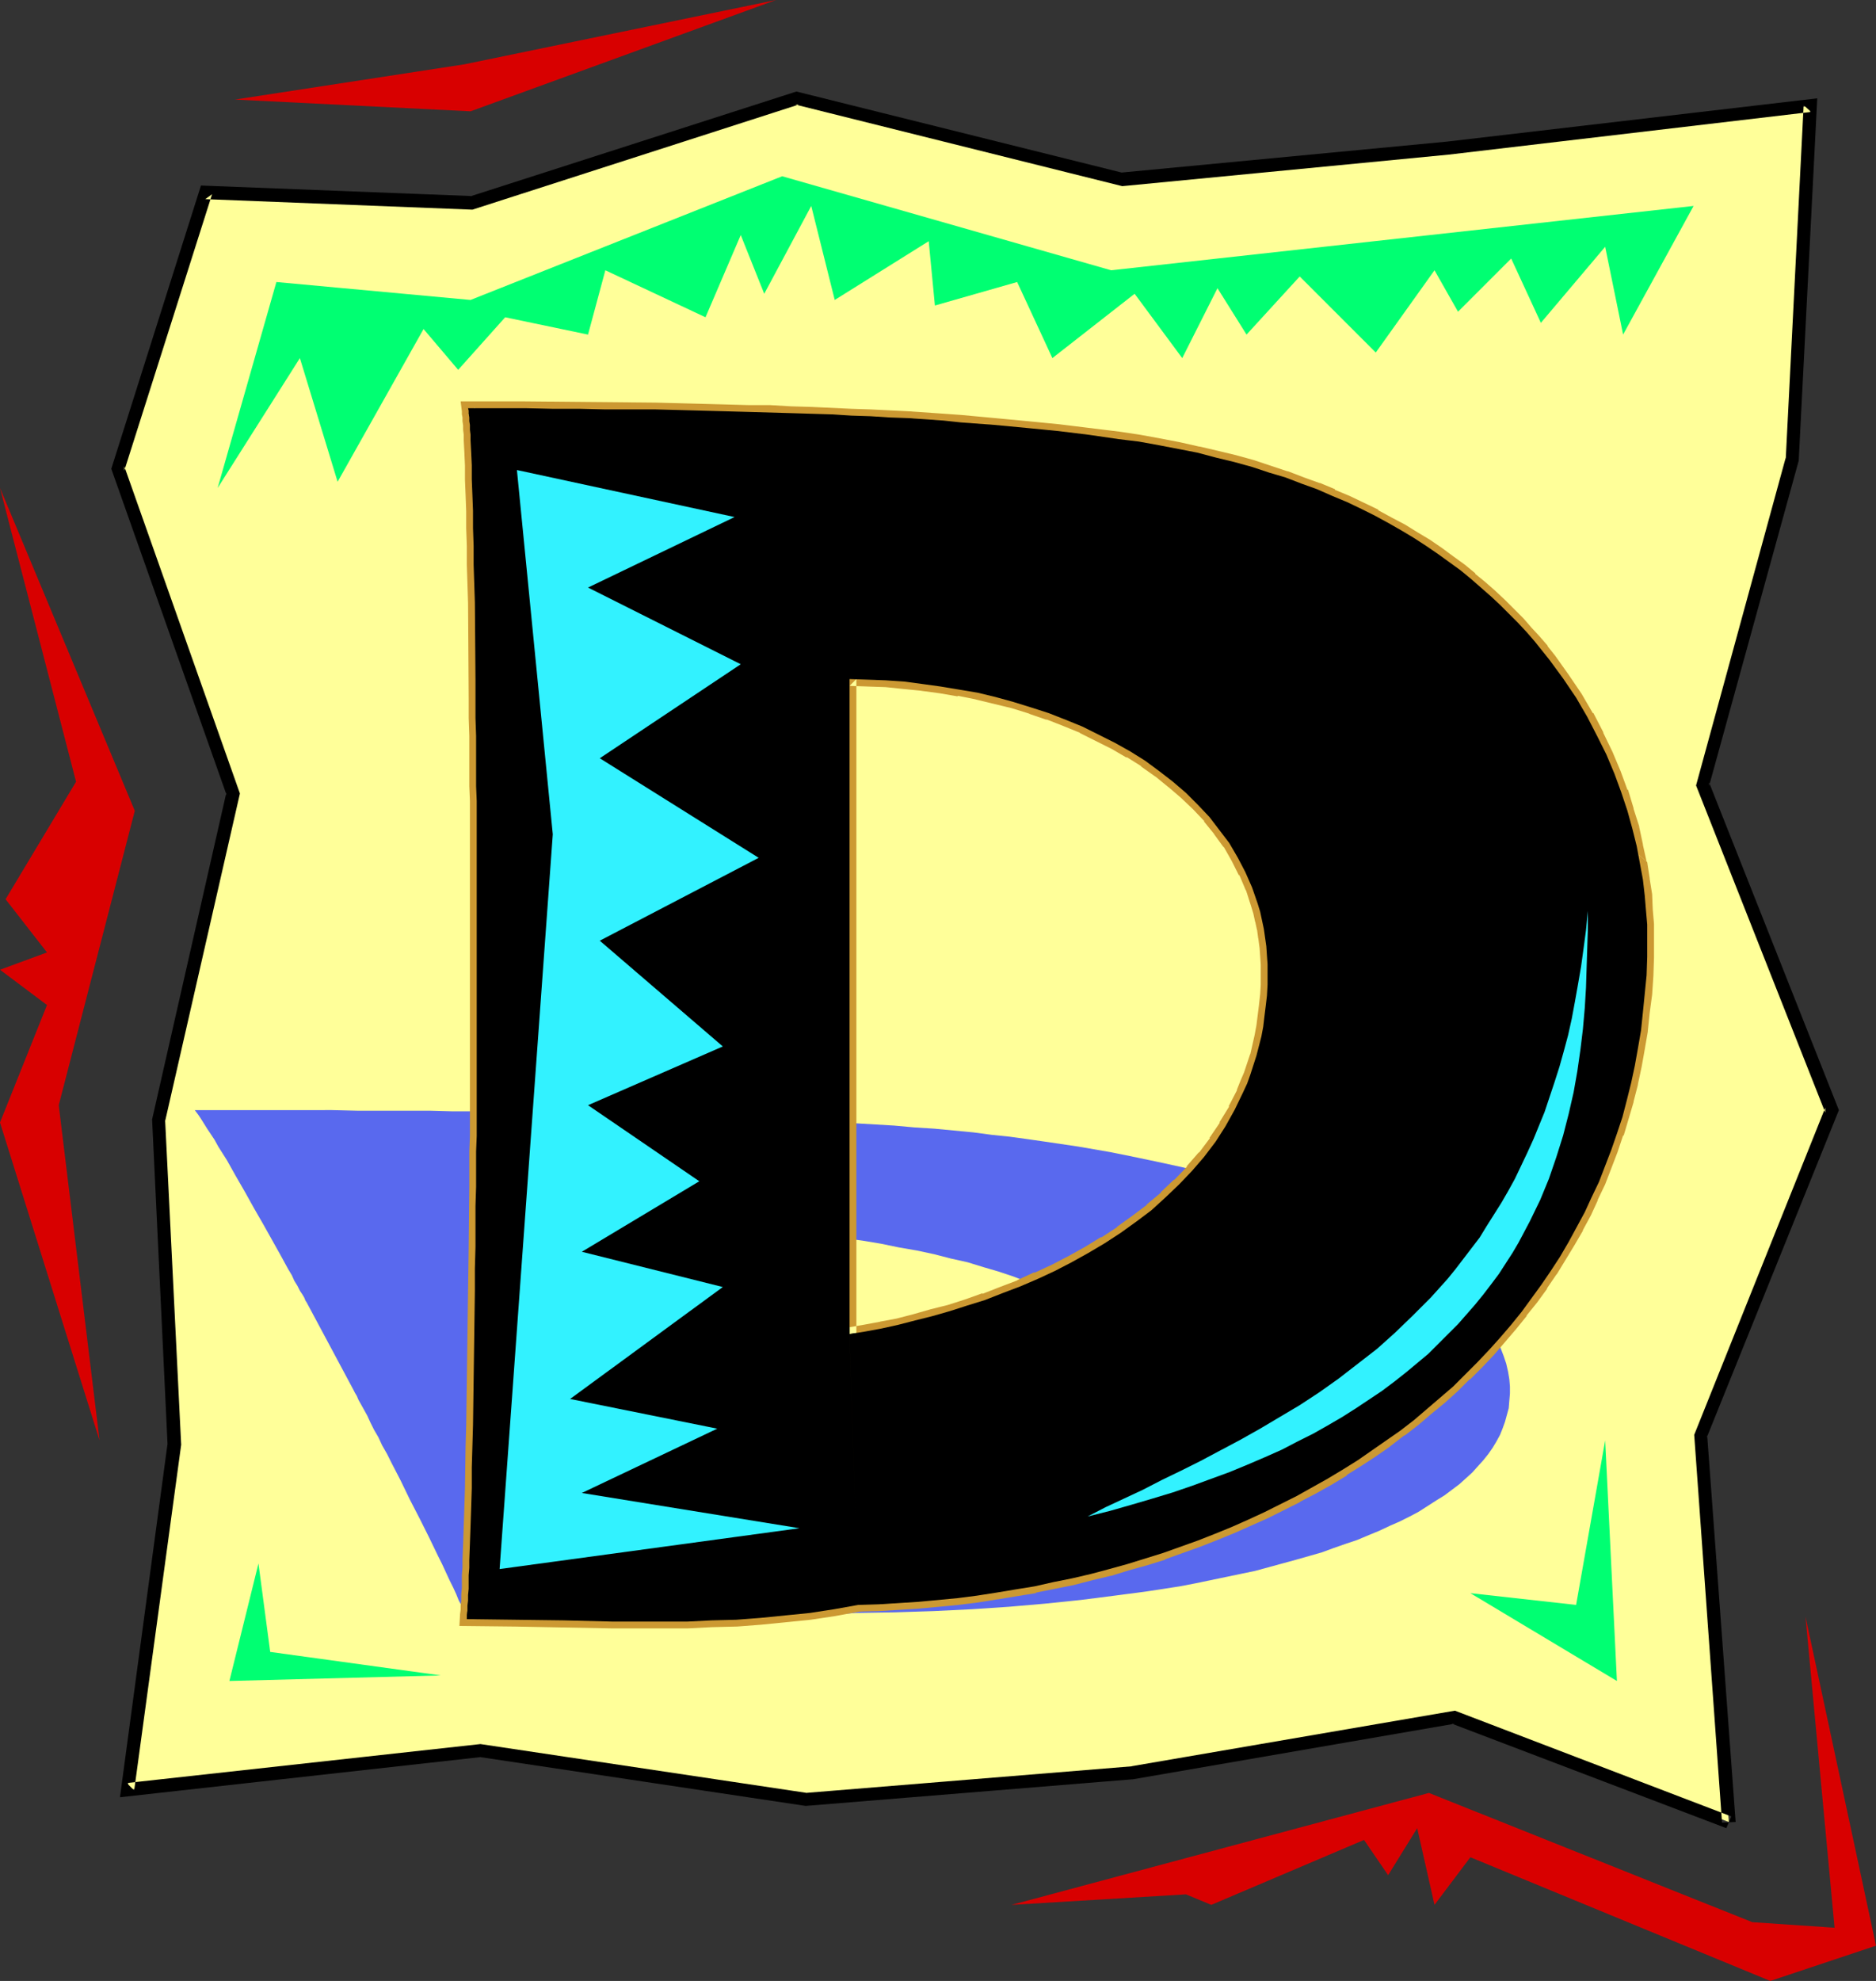 <?xml version="1.0" encoding="UTF-8" standalone="no"?>
<svg
   version="1.0"
   width="129.724mm"
   height="136.933mm"
   id="svg15"
   sodipodi:docname="Safari D.wmf"
   xmlns:inkscape="http://www.inkscape.org/namespaces/inkscape"
   xmlns:sodipodi="http://sodipodi.sourceforge.net/DTD/sodipodi-0.dtd"
   xmlns="http://www.w3.org/2000/svg"
   xmlns:svg="http://www.w3.org/2000/svg">
  <rect width="100%" height="100%" fill="#333333" stroke="none"/>
  <sodipodi:namedview
     id="namedview15"
     pagecolor="#ffffff"
     bordercolor="#000000"
     borderopacity="0.25"
     inkscape:showpageshadow="2"
     inkscape:pageopacity="0.0"
     inkscape:pagecheckerboard="0"
     inkscape:deskcolor="#d1d1d1"
     inkscape:document-units="mm" />
  <defs
     id="defs1">
    <pattern
       id="WMFhbasepattern"
       patternUnits="userSpaceOnUse"
       width="6"
       height="6"
       x="0"
       y="0" />
  </defs>
  <path
     style="fill:#ffff99;fill-opacity:1;fill-rule:evenodd;stroke:none"
     d="m 451.833,476.015 -7.434,-100.988 34.259,-84.991 -33.613,-84.991 23.27,-84.991 4.848,-92.424 -94.698,10.987 -85.163,8.241 -85.002,-21.167 -85.001,27.307 -69.488,-2.747 -22.947,72.226 30.058,84.991 -19.392,84.991 4.04,84.991 -12.282,90.162 92.273,-10.341 85.163,12.765 85.002,-6.948 84.194,-14.381 z"
     id="path1" />
  <path
     style="fill:#5969ee;fill-opacity:1;fill-rule:evenodd;stroke:none"
     d="m 205.232,391.832 -38.784,-72.065 h 4.686 l 4.848,0.162 9.858,0.323 9.858,0.646 10.019,0.808 10.019,1.131 9.696,1.293 4.848,0.808 4.686,0.969 4.686,0.808 4.525,0.969 4.363,1.131 4.363,0.969 4.202,1.293 3.878,1.131 3.878,1.293 3.717,1.454 3.555,1.293 3.394,1.454 3.07,1.616 2.747,1.616 2.586,1.777 2.424,1.777 2.101,1.777 1.939,1.777 1.616,2.101 1.131,1.939 0.646,1.293 0.485,1.131 0.323,1.131 0.323,1.131 0.162,1.131 0.162,1.131 v 1.131 l -0.162,0.969 -0.162,1.131 -0.323,0.969 -0.323,0.969 -0.485,0.969 -1.131,1.939 -1.454,1.777 -1.778,1.616 -2.101,1.777 -2.262,1.454 -2.586,1.616 -2.747,1.293 -3.07,1.454 -3.232,1.293 -3.394,1.131 -3.555,1.131 -3.555,1.131 -3.878,0.969 -3.878,0.969 -4.202,0.808 -4.04,0.969 -8.403,1.454 -8.403,1.293 -8.565,0.969 -8.403,0.808 -4.04,0.485 -3.878,0.323 18.261,29.569 10.342,-0.162 10.181,-0.323 10.019,-0.485 9.696,-0.646 9.373,-0.808 9.373,-0.969 8.888,-1.131 8.565,-1.131 8.403,-1.293 4.202,-0.808 3.878,-0.808 7.757,-1.616 3.878,-0.808 7.11,-1.939 3.555,-0.969 3.394,-0.969 3.394,-0.969 3.07,-1.131 3.232,-1.131 2.909,-0.969 3.07,-1.293 2.747,-1.131 2.747,-1.293 2.586,-1.131 2.586,-1.293 2.424,-1.293 2.262,-1.454 2.262,-1.454 2.101,-1.293 1.939,-1.454 1.939,-1.454 1.616,-1.454 1.778,-1.616 1.454,-1.616 1.454,-1.616 1.293,-1.616 1.131,-1.616 0.97,-1.616 0.97,-1.777 0.646,-1.616 0.646,-1.777 0.485,-1.777 0.485,-1.777 0.162,-1.939 0.162,-1.939 v -1.777 l -0.162,-1.939 -0.323,-1.939 -0.485,-2.101 -0.646,-1.939 -0.808,-2.101 -0.97,-1.939 -0.97,-2.101 -0.808,-1.454 -1.131,-1.616 -1.131,-1.616 -1.616,-1.777 -1.616,-1.777 -1.939,-1.939 -2.101,-1.777 -2.424,-2.101 -2.747,-1.939 -2.747,-2.101 -3.232,-2.101 -3.555,-2.101 -3.717,-1.939 -4.202,-2.101 -4.363,-2.101 -4.686,-2.101 -5.01,-2.101 -5.333,-1.939 -5.656,-2.101 -3.07,-0.969 -3.07,-0.808 -3.07,-0.969 -3.232,-0.969 -3.394,-0.808 -3.555,-0.969 -3.394,-0.969 -3.717,-0.808 -3.717,-0.808 -3.878,-0.808 -3.878,-0.808 -4.04,-0.808 -8.403,-1.454 -4.363,-0.646 -4.363,-0.646 -4.525,-0.646 -4.686,-0.646 -4.686,-0.485 -4.848,-0.646 -10.181,-0.969 -5.171,-0.323 -5.333,-0.485 -5.494,-0.323 -5.494,-0.323 -8.08,-0.485 -8.08,-0.485 -8.565,-0.323 -8.565,-0.323 -8.888,-0.323 -9.373,-0.323 h -4.848 l -4.848,-0.162 -4.848,-0.162 h -5.171 l -5.171,-0.162 -5.333,-0.162 h -5.494 -5.656 l -5.656,-0.162 h -5.818 l -5.979,-0.162 h -6.141 -6.302 -6.464 l -6.626,-0.162 H 79.83 72.882 50.904 l 0.485,0.646 0.485,0.646 0.646,0.969 0.808,1.293 0.808,1.293 0.97,1.454 0.97,1.454 0.97,1.777 1.131,1.777 1.131,1.777 2.262,4.04 2.424,4.201 2.424,4.363 2.424,4.201 2.262,4.04 2.262,4.04 0.97,1.777 0.97,1.777 0.97,1.616 0.646,1.454 0.808,1.293 0.646,1.293 0.646,0.969 0.485,0.808 0.323,0.808 0.323,0.485 12.282,22.944 0.323,0.646 0.485,0.808 0.485,1.131 0.646,1.131 0.808,1.454 0.808,1.454 0.808,1.777 0.97,1.939 1.131,1.939 0.97,2.101 1.293,2.262 1.131,2.262 2.424,4.686 2.424,5.009 2.586,5.009 2.424,4.847 2.262,4.686 1.131,2.262 0.97,2.101 0.97,2.101 0.97,1.939 0.808,1.777 0.646,1.616 0.808,1.454 0.485,1.293 0.485,1.131 0.323,0.969 h 12.605 l 12.928,0.162 25.694,0.162 12.928,-0.162 12.605,-0.323 6.302,-0.323 6.302,-0.162 6.141,-0.485 5.979,-0.485 z"
     id="path2" />
  <path
     style="fill:#000000;fill-opacity:1;fill-rule:evenodd;stroke:none"
     d="m 453.611,476.015 -7.434,-100.988 -0.162,0.646 34.582,-85.638 -33.936,-85.638 v 0.969 l 23.432,-84.991 4.848,-94.686 -96.798,11.311 -85.001,8.079 0.646,0.162 -85.648,-21.329 -85.486,27.469 0.646,-0.162 -70.781,-2.747 -23.432,74.004 30.219,85.476 -0.162,-0.808 -19.392,85.314 4.04,84.991 v -0.323 l -12.443,92.424 94.374,-10.503 h -0.323 l 85.163,12.765 85.325,-6.948 h 0.162 l 84.194,-14.542 h -0.808 l 71.75,27.307 1.293,-3.07 -72.235,-27.63 -84.678,14.542 h 0.162 l -85.163,6.948 h 0.323 l -85.325,-12.765 -92.435,10.18 1.939,1.939 12.282,-90.323 -4.202,-84.991 v 0.485 L 62.701,207.307 32.482,121.831 v 1.131 l 22.947,-72.226 -1.778,1.293 69.811,2.747 85.325,-27.469 h -0.97 l 85.486,21.329 85.325,-8.241 94.697,-11.149 -1.939,-1.777 -4.686,92.585 v -0.485 l -23.432,85.638 33.774,85.476 v -1.293 l -34.259,85.476 7.272,101.311 z"
     id="path3" />
  <path
     style="fill:#000000;fill-opacity:1;fill-rule:evenodd;stroke:none"
     d="M 222.038,348.529 V 177.415 l 4.686,0.162 4.686,0.162 4.848,0.323 4.848,0.646 4.686,0.646 4.848,0.808 4.848,0.808 4.686,1.131 4.686,1.293 4.686,1.454 4.525,1.454 4.525,1.777 4.363,1.777 4.202,2.101 4.202,2.101 4.04,2.262 3.878,2.424 3.717,2.747 3.555,2.747 3.394,2.908 3.07,3.07 3.07,3.232 2.586,3.393 2.586,3.393 2.262,3.878 1.939,3.716 1.778,4.04 1.454,4.201 0.646,2.101 0.485,2.262 0.485,2.262 0.323,2.262 0.323,2.262 0.162,2.424 0.162,2.262 v 2.424 2.908 l -0.162,2.908 -0.323,2.747 -0.323,2.585 -0.323,2.747 -0.485,2.585 -1.293,5.009 -1.616,5.009 -0.808,2.262 -1.131,2.424 -2.101,4.363 -2.424,4.363 -2.586,4.04 -3.07,4.04 -3.07,3.555 -3.394,3.555 -3.555,3.393 -3.717,3.393 -3.878,2.908 -4.04,2.908 -4.202,2.747 -4.363,2.585 -4.363,2.424 -4.363,2.262 -4.525,2.101 -4.525,1.939 -4.686,1.777 -4.525,1.777 -4.686,1.454 -4.525,1.454 -4.525,1.293 -4.525,1.131 -4.363,1.131 -4.363,0.969 -4.363,0.808 -4.04,0.646 2.262,70.772 5.333,-0.162 5.171,-0.323 5.171,-0.323 5.171,-0.485 5.171,-0.485 5.01,-0.646 5.171,-0.808 4.848,-0.808 5.01,-0.808 5.01,-1.131 4.848,-0.969 4.848,-1.131 4.848,-1.293 4.686,-1.293 4.686,-1.454 4.686,-1.454 9.05,-3.232 4.525,-1.777 4.363,-1.777 4.363,-1.939 4.202,-1.939 4.202,-2.101 4.202,-2.101 4.04,-2.262 4.04,-2.262 4.04,-2.424 3.878,-2.424 3.717,-2.585 3.717,-2.585 3.717,-2.585 3.555,-2.747 3.394,-2.908 3.394,-2.908 3.394,-2.908 3.232,-3.232 3.07,-3.07 3.07,-3.232 2.909,-3.232 2.909,-3.393 2.747,-3.393 2.586,-3.555 2.586,-3.555 2.424,-3.555 2.424,-3.716 2.262,-3.878 2.101,-3.878 2.101,-3.878 1.778,-3.878 1.939,-4.04 1.616,-4.201 1.616,-4.201 1.454,-4.201 1.454,-4.363 1.131,-4.363 1.131,-4.524 0.97,-4.524 0.808,-4.524 0.808,-4.686 0.485,-4.686 0.485,-4.847 0.485,-4.847 0.162,-4.847 v -5.009 -3.393 l -0.323,-3.716 -0.323,-3.878 -0.485,-4.201 -0.808,-4.363 -0.808,-4.363 -1.131,-4.524 -1.293,-4.686 -1.616,-4.847 -1.778,-4.847 -2.101,-5.009 -2.424,-4.847 -2.586,-5.009 -2.909,-5.009 -3.394,-5.009 -3.555,-4.847 -1.939,-2.424 -1.939,-2.424 -2.101,-2.424 -2.262,-2.424 -2.262,-2.262 -2.424,-2.424 -2.424,-2.262 -2.586,-2.262 -2.586,-2.262 -2.747,-2.262 -2.909,-2.101 -2.909,-2.101 -3.07,-2.101 -3.232,-2.101 -3.232,-1.939 -3.394,-1.939 -3.555,-1.939 -3.555,-1.777 -3.717,-1.777 -3.878,-1.616 -4.04,-1.777 -4.04,-1.454 -4.202,-1.616 -4.363,-1.293 -4.363,-1.454 -4.686,-1.293 -4.686,-1.131 -4.848,-1.293 -5.01,-0.969 -5.01,-0.969 -5.333,-0.969 -5.333,-0.646 -7.757,-1.131 -7.918,-0.969 -8.242,-0.808 -8.565,-0.808 -8.726,-0.646 -4.525,-0.485 -4.686,-0.323 -4.686,-0.323 -4.686,-0.162 -5.01,-0.323 -5.01,-0.162 -5.171,-0.323 -5.333,-0.162 -5.333,-0.162 -5.656,-0.162 -5.656,-0.162 -5.818,-0.162 -5.979,-0.162 -5.979,-0.162 -6.302,-0.162 h -6.464 -6.626 l -6.787,-0.162 h -6.949 l -7.272,-0.162 h -14.867 l 0.162,0.646 v 0.808 l 0.162,0.969 v 0.969 l 0.162,0.969 v 1.293 l 0.162,1.293 v 1.454 l 0.162,3.07 0.162,3.393 v 3.716 l 0.162,4.04 0.162,4.201 v 4.524 l 0.162,4.686 v 4.847 l 0.323,9.856 0.162,20.359 v 5.009 4.847 l 0.162,4.686 v 4.524 4.363 4.201 l 0.162,3.878 v 6.786 1.454 8.725 54.776 5.817 1.293 8.725 l -0.162,4.04 v 4.524 4.686 l -0.162,5.009 v 5.332 5.332 l -0.162,5.655 v 5.817 l -0.162,11.634 -0.162,11.795 -0.162,11.634 -0.162,5.655 -0.162,5.494 v 5.332 l -0.162,5.171 -0.162,4.847 -0.162,4.524 -0.162,4.363 v 1.939 l -0.162,1.939 v 1.777 1.777 l -0.162,1.616 v 1.454 l -0.162,1.293 v 1.293 l -0.162,1.131 v 1.131 l 12.605,0.162 12.766,0.162 12.928,0.323 h 12.766 6.464 l 6.464,-0.323 6.464,-0.162 6.302,-0.485 6.464,-0.646 6.464,-0.646 6.302,-0.969 6.302,-1.131 z"
     id="path4" />
  <path
     style="fill:#cc9932;fill-opacity:1;fill-rule:evenodd;stroke:none"
     d="m 223.816,348.529 v 0 -171.113 l -1.778,1.777 4.686,0.162 h -0.162 l 4.848,0.162 4.686,0.485 v 0 l 4.848,0.485 h -0.162 l 4.848,0.646 v 0 l 4.686,0.808 v -0.162 l 4.848,0.969 h -0.162 l 4.686,1.131 4.686,1.131 v 0 l 4.686,1.454 h -0.162 l 4.686,1.616 -0.162,-0.162 4.525,1.777 v 0 l 4.363,1.777 h -0.162 l 4.202,2.101 4.202,2.101 v 0 l 3.878,2.262 v -0.162 l 3.878,2.424 h -0.162 l 3.878,2.747 -0.162,-0.162 3.555,2.908 -0.162,-0.162 3.394,2.908 v 0 l 3.232,3.07 -0.162,-0.162 3.07,3.232 h -0.162 l 2.747,3.393 -0.162,-0.162 2.586,3.555 v -0.162 l 2.101,3.716 v 0 l 1.939,3.878 v -0.323 l 1.778,4.201 v -0.162 l 1.293,4.04 v 0 l 0.646,2.101 v 0 l 0.485,2.262 v -0.162 l 0.485,2.262 v -0.162 l 0.323,2.424 v -0.162 l 0.323,2.424 v -0.162 l 0.162,2.262 v 0 l 0.162,2.424 v 2.424 -0.162 2.908 l -0.162,2.747 v -0.162 l -0.323,2.908 -0.323,2.585 v 0 l -0.323,2.585 -0.485,2.585 v 0 l -1.131,5.009 v -0.162 l -1.616,4.847 v 0 l -0.97,2.262 -0.97,2.424 0.162,-0.162 -2.262,4.363 h 0.162 l -2.586,4.201 h 0.162 l -2.747,4.04 h 0.162 l -2.909,3.878 v -0.162 l -3.232,3.716 h 0.162 l -3.394,3.555 v -0.162 l -3.555,3.393 h 0.162 l -3.878,3.232 h 0.162 l -3.878,2.908 v 0 l -4.04,2.908 h 0.162 l -4.202,2.747 v -0.162 l -4.202,2.585 v 0 l -4.363,2.424 v 0 l -4.363,2.262 v 0 l -4.525,2.101 v -0.162 l -4.525,2.101 h 0.162 l -4.686,1.777 v 0 l -4.525,1.777 v -0.162 l -4.525,1.616 -4.525,1.454 v 0 l -4.525,1.131 v 0 l -4.525,1.293 -4.363,1.131 v 0 l -4.363,0.808 h 0.162 l -4.363,0.808 v 0 l -5.656,0.969 2.586,74.004 6.949,-0.162 v 0 l 5.333,-0.323 5.171,-0.323 5.171,-0.485 v 0 l 5.171,-0.485 v 0 l 5.171,-0.646 5.01,-0.808 h 0.162 l 4.848,-0.808 5.01,-0.808 0.162,-0.162 4.848,-0.969 4.848,-0.969 v 0 l 5.01,-1.293 4.686,-1.131 h 0.162 l 4.686,-1.454 4.686,-1.293 v 0 l 4.686,-1.454 0.162,-0.162 9.05,-3.232 v 0 l 4.525,-1.777 4.363,-1.777 v 0 l 4.363,-1.939 v 0 l 4.363,-1.939 v 0 l 4.202,-2.101 4.202,-2.101 0.162,-0.162 4.04,-2.101 4.04,-2.262 v 0 l 4.04,-2.424 v -0.162 l 3.878,-2.424 3.717,-2.424 3.717,-2.585 0.162,-0.162 3.555,-2.747 h 0.162 l 3.555,-2.747 v 0 l 3.394,-2.908 v 0 l 3.555,-2.908 v 0 l 3.232,-2.908 v 0 l 3.232,-3.232 h 0.162 l 3.07,-3.07 v 0 l 3.07,-3.232 v 0 l 2.909,-3.393 2.909,-3.393 v 0 l 2.747,-3.393 v -0.162 l 2.747,-3.393 2.586,-3.555 v -0.162 l 2.424,-3.555 0.162,-0.162 2.262,-3.716 2.262,-3.716 v 0 l 2.262,-3.878 v -0.162 l 2.101,-3.878 1.778,-3.878 v -0.162 l 1.939,-4.04 v 0 l 1.616,-4.201 v 0 l 1.616,-4.201 1.454,-4.363 h 0.162 l 1.293,-4.363 v 0 l 1.293,-4.363 v -0.162 l 1.131,-4.363 v -0.162 l 0.97,-4.524 v 0 l 0.808,-4.524 v 0 l 0.808,-4.686 v -0.162 l 0.485,-4.686 0.646,-4.847 v 0 l 0.323,-4.847 v 0 l 0.162,-4.847 v -0.162 -5.009 0 -3.555 0 l -0.323,-3.716 -0.162,-3.878 v -0.162 l -0.646,-4.04 v -0.162 l -0.646,-4.201 -0.162,-0.162 -4.363,-3.716 0.97,4.524 -0.162,-0.162 0.808,4.363 v 0 l 0.485,4.04 v -0.162 l 0.323,4.04 0.323,3.555 v 0 3.555 -0.162 5.009 0 l -0.162,4.847 v 0 l -0.485,4.847 v -0.162 l -0.485,4.847 -0.485,4.686 v -0.162 l -0.808,4.686 h 0.162 l -0.97,4.524 v 0 l -0.97,4.524 v -0.162 l -0.97,4.524 v -0.162 l -1.293,4.524 v -0.162 l -1.293,4.363 v 0 l -1.454,4.201 -1.616,4.201 v 0 l -1.616,4.04 v 0 l -1.778,4.04 v 0 l -1.939,3.878 -2.101,3.878 h 0.162 l -2.262,3.878 v 0 l -2.262,3.716 -2.262,3.716 v 0 l -2.424,3.555 v 0 l -2.586,3.555 -2.586,3.393 v 0 l -2.747,3.393 v 0 l -2.747,3.393 -3.07,3.232 h 0.162 l -3.07,3.07 v 0 l -3.07,3.232 v 0 l -3.232,3.07 v 0 l -3.232,2.908 v -0.162 l -3.394,3.07 v 0 l -3.394,2.747 v 0 l -3.555,2.747 v 0 l -3.555,2.747 v -0.162 l -3.717,2.585 -3.717,2.585 -3.878,2.424 v 0 l -3.878,2.424 v 0 l -4.04,2.262 -4.04,2.101 v 0 l -4.202,2.101 -4.04,2.101 v 0 l -4.363,1.939 v 0 l -4.363,1.939 h 0.162 l -4.363,1.777 -4.525,1.777 v 0 l -9.05,3.232 v -0.162 l -4.686,1.454 h 0.162 l -4.686,1.454 -4.686,1.293 v 0 l -4.848,1.293 -4.848,1.131 h 0.162 l -5.01,1.131 -4.848,0.969 v -0.162 l -4.848,0.969 -5.01,0.808 v 0 l -5.01,0.808 -5.171,0.485 h 0.162 l -5.171,0.646 v 0 l -5.01,0.485 -5.333,0.323 -5.171,0.323 v 0 l -5.171,0.162 1.778,1.777 -2.262,-70.772 -1.454,1.777 4.04,-0.646 v 0 l 4.202,-0.808 h 0.162 l 4.363,-0.969 v 0 l 4.525,-1.131 4.363,-1.131 h 0.162 l 4.525,-1.293 v 0 l 4.686,-1.454 4.525,-1.454 v -0.162 l 4.686,-1.616 v 0 l 4.686,-1.939 v 0 l 4.525,-1.939 v 0 l 4.525,-2.101 h 0.162 l 4.363,-2.262 v 0 l 4.525,-2.424 v -0.162 l 4.202,-2.585 h 0.162 l 4.202,-2.747 v 0 l 4.04,-2.908 h 0.162 l 3.878,-3.07 v 0 l 3.717,-3.232 0.162,-0.162 3.555,-3.393 v 0 l 3.394,-3.555 v 0 l 3.232,-3.716 v -0.162 l 2.909,-3.878 0.162,-0.162 2.586,-4.04 v -0.162 l 2.586,-4.363 v 0 l 2.101,-4.363 0.162,-0.162 0.97,-2.424 0.97,-2.262 v -0.162 l 1.616,-4.847 v -0.162 l 1.131,-5.009 0.162,-0.162 0.485,-2.585 0.485,-2.747 v 0 l 0.162,-2.747 0.323,-2.747 v -0.162 l 0.162,-2.908 v -2.747 -0.162 -2.424 l -0.162,-2.424 v 0 l -0.162,-2.424 v 0 l -0.323,-2.424 v 0 l -0.323,-2.262 -0.162,-0.162 -0.323,-2.101 v -0.162 l -0.646,-2.101 v -0.162 l -0.646,-2.101 v -0.162 l -1.454,-4.04 v -0.162 l -1.616,-4.04 -0.162,-0.162 -1.939,-3.878 h -0.162 l -2.101,-3.716 -0.162,-0.162 -2.424,-3.555 h -0.162 l -2.747,-3.393 v 0 l -3.07,-3.393 v 0 l -3.232,-3.07 v -0.162 l -3.394,-2.908 v 0 l -3.555,-2.747 h -0.162 l -3.717,-2.747 v 0 l -3.878,-2.424 h -0.162 l -4.04,-2.262 v -0.162 l -4.202,-2.101 -4.202,-2.101 h -0.162 l -4.363,-1.939 v 0 l -4.525,-1.616 v -0.162 l -4.686,-1.454 v 0 l -4.686,-1.454 v 0 l -4.686,-1.131 -4.686,-1.131 h -0.162 l -4.848,-0.969 v 0 l -4.848,-0.808 v 0 l -4.848,-0.646 v 0 l -4.848,-0.646 v 0 l -4.848,-0.323 -4.686,-0.162 h -0.162 l -6.464,-0.162 v 172.891 0.162 z"
     id="path5" />
  <path
     style="fill:#cc9932;fill-opacity:1;fill-rule:evenodd;stroke:none"
     d="m 430.34,225.081 -0.97,-4.363 v -0.162 l -0.97,-4.524 v -0.162 l -1.454,-4.524 v -0.162 l -1.454,-4.847 h -0.162 l -1.778,-4.847 v 0 l -2.101,-5.009 v 0 l -2.424,-5.009 v -0.162 l -2.586,-5.009 h -0.162 l -2.909,-5.009 v 0 l -3.394,-5.009 v 0 l -3.555,-5.009 v 0 l -1.939,-2.424 v -0.162 l -2.101,-2.424 -2.101,-2.262 -2.101,-2.424 -0.162,-0.162 -2.262,-2.262 v 0 l -2.424,-2.424 -2.424,-2.262 -0.162,-0.162 -2.586,-2.262 -2.586,-2.101 v -0.162 l -2.747,-2.262 -2.909,-2.101 v 0 l -3.07,-2.262 v 0 l -3.07,-2.101 -3.232,-1.939 v 0 l -3.394,-2.101 v 0 l -3.394,-1.777 -3.555,-1.939 v -0.162 l -3.717,-1.777 v 0 l -3.717,-1.777 -3.878,-1.616 v -0.162 l -3.878,-1.616 h -0.162 l -4.04,-1.454 -4.202,-1.616 h -0.162 l -4.363,-1.454 -4.363,-1.454 v 0 l -4.686,-1.293 v 0 l -4.686,-1.131 -4.848,-1.131 h -0.162 l -5.01,-1.131 v 0 l -5.01,-0.969 v 0 l -5.333,-0.969 v 0 l -5.333,-0.808 -7.918,-0.969 v 0 l -7.918,-0.969 -8.242,-0.808 -8.565,-0.808 v 0 l -8.726,-0.808 -4.525,-0.323 -4.686,-0.323 -4.686,-0.323 v 0 l -9.858,-0.485 -5.01,-0.162 -10.342,-0.485 -5.494,-0.162 -5.494,-0.323 h -5.656 l -5.818,-0.162 -12.12,-0.323 -6.302,-0.162 v 0 l -34.098,-0.323 h -16.806 l 0.323,2.585 v 0.162 0.808 -0.162 l 0.162,0.808 v 0.969 l 0.162,1.131 v 0.162 1.131 -0.162 l 0.162,1.293 v 1.454 l 0.162,3.07 0.162,3.555 v 3.716 l 0.162,3.878 0.162,4.363 v -0.162 4.524 0 l 0.162,4.686 v 0 4.847 0 l 0.323,10.018 v -0.162 l 0.162,25.368 v 4.847 l 0.162,4.686 v 4.524 4.363 4.201 l 0.162,3.878 v 6.786 1.454 0 69.318 -0.162 1.454 8.725 l -0.162,4.04 v 4.524 4.686 l -0.162,15.673 -0.162,11.472 -0.162,11.634 -0.162,11.795 v 0 l -0.162,11.634 v 0 l -0.162,5.655 v 0 l -0.162,10.826 -0.162,5.009 -0.323,9.533 -0.162,4.201 v 2.101 l -0.162,1.939 v 3.393 l -0.162,1.616 v 0 1.454 0.162 l -0.162,1.293 v 1.293 -0.162 l -0.162,1.131 v 0.162 l -0.162,2.908 14.544,0.162 v 0 l 25.533,0.485 h 0.162 12.766 6.464 0.162 l 6.302,-0.323 6.464,-0.162 h 0.162 l 6.302,-0.485 6.464,-0.646 v 0 l 6.464,-0.646 v 0 l 6.464,-0.969 v 0 l 7.918,-1.454 -2.424,-72.226 -3.555,0.162 2.262,70.611 1.454,-1.777 -6.302,1.131 h 0.162 l -6.464,0.969 v 0 l -6.302,0.646 v 0 l -6.302,0.646 -6.464,0.323 v 0 l -6.464,0.323 -6.302,0.323 v 0 h -6.464 -12.766 v 0 l -25.694,-0.646 v 0 h -12.605 l 1.778,1.939 v -1.131 0 l 0.162,-0.969 v -0.162 -1.293 l 0.162,-1.454 v 0.162 -1.616 0 l 0.162,-1.616 v -3.555 l 0.162,-1.777 v -2.101 l 0.162,-4.201 0.323,-9.533 0.162,-5.009 0.162,-10.987 v 0 l 0.162,-5.655 v 0 l 0.162,-11.634 v 0 l 0.162,-11.795 0.162,-11.634 0.162,-11.472 0.162,-15.673 v -4.686 -4.524 l 0.162,-4.04 v -8.725 0.162 -1.454 0 -69.318 0 -1.616 0.162 -6.786 l -0.162,-3.878 v -4.201 -4.363 -4.524 -4.686 -4.847 l -0.323,-25.368 v 0 l -0.323,-10.018 v 0.162 -4.847 0 l -0.162,-4.686 v 0 -4.524 0 l -0.162,-4.201 -0.162,-4.04 v -3.716 l -0.162,-3.555 -0.162,-3.07 v -1.293 l -0.162,-1.293 v -0.162 -1.293 0.162 l -0.162,-1.131 v -0.969 l -0.162,-0.969 v 0 -0.808 0 l -0.162,-0.646 -1.778,1.939 h 14.867 l 34.098,0.323 h -0.162 l 6.302,0.162 12.12,0.323 5.818,0.162 5.656,0.162 5.494,0.162 5.494,0.162 10.342,0.485 5.171,0.162 9.696,0.485 h -0.162 l 4.848,0.323 4.525,0.323 4.525,0.485 8.726,0.646 v 0 l 8.565,0.808 8.242,0.808 7.918,0.969 h -0.162 l 7.918,1.131 5.333,0.646 h -0.162 l 5.333,0.969 v -0.162 l 5.01,1.131 v 0 l 5.01,0.969 h -0.162 l 4.848,1.131 4.686,1.131 v 0 l 4.686,1.293 h -0.162 l 4.525,1.454 4.363,1.454 h -0.162 l 4.202,1.454 4.202,1.616 h -0.162 l 4.04,1.616 -0.162,-0.162 3.878,1.777 3.717,1.777 v 0 l 3.555,1.777 v 0 l 3.394,1.939 3.394,1.777 v 0 l 3.232,2.101 V 142.029 l 3.07,2.101 3.07,2.101 v 0 l 3.07,2.101 h -0.162 l 2.909,2.101 2.747,2.262 v -0.162 l 2.586,2.262 2.586,2.262 v 0 l 2.424,2.262 2.424,2.424 -0.162,-0.162 2.262,2.424 v -0.162 l 2.101,2.424 2.101,2.424 2.101,2.424 -0.162,-0.162 1.939,2.585 v -0.162 l 3.555,5.009 v -0.162 l 3.232,5.009 v 0 l 2.909,5.009 v -0.162 l 2.586,5.009 v -0.162 l 2.424,5.009 h -0.162 l 2.101,4.847 v 0 l 1.939,4.847 -0.162,-0.162 1.616,4.847 v 0 l 1.293,4.686 v -0.162 l 1.131,4.686 v -0.162 z"
     id="path6" />
  <path
     style="fill:#000000;fill-opacity:1;fill-rule:evenodd;stroke:none"
     d="M 222.038,348.529 V 177.415 l 4.686,0.162 4.686,0.162 4.848,0.323 4.848,0.646 4.686,0.646 4.848,0.808 4.848,0.808 4.686,1.131 4.686,1.293 4.686,1.454 4.525,1.454 4.525,1.777 4.363,1.777 4.202,2.101 4.202,2.101 4.04,2.262 3.878,2.424 3.717,2.747 3.555,2.747 3.394,2.908 3.07,3.07 3.07,3.232 2.586,3.393 2.586,3.393 2.262,3.878 1.939,3.716 1.778,4.04 1.454,4.201 0.646,2.101 0.485,2.262 0.485,2.262 0.323,2.262 0.323,2.262 0.162,2.424 0.162,2.262 v 2.424 2.908 l -0.162,2.908 -0.323,2.747 -0.323,2.585 -0.323,2.747 -0.485,2.585 -1.293,5.009 -1.616,5.009 -0.808,2.262 -1.131,2.424 -2.101,4.363 -2.424,4.363 -2.586,4.04 -3.07,4.04 -3.07,3.555 -3.394,3.555 -3.555,3.393 -3.717,3.393 -3.878,2.908 -4.04,2.908 -4.202,2.747 -4.363,2.585 -4.363,2.424 -4.363,2.262 -4.525,2.101 -4.525,1.939 -4.686,1.777 -4.525,1.777 -4.686,1.454 -4.525,1.454 -4.525,1.293 -4.525,1.131 -4.363,1.131 -4.363,0.969 -4.363,0.808 -4.04,0.646 2.262,70.772 5.333,-0.162 5.171,-0.323 5.171,-0.323 5.171,-0.485 5.171,-0.485 5.01,-0.646 5.171,-0.808 4.848,-0.808 5.01,-0.808 5.01,-1.131 4.848,-0.969 4.848,-1.131 4.848,-1.293 4.686,-1.293 4.686,-1.454 4.686,-1.454 9.05,-3.232 4.525,-1.777 4.363,-1.777 4.363,-1.939 4.202,-1.939 4.202,-2.101 4.202,-2.101 4.04,-2.262 4.04,-2.262 4.04,-2.424 3.878,-2.424 3.717,-2.585 3.717,-2.585 3.717,-2.585 3.555,-2.747 3.394,-2.908 3.394,-2.908 3.394,-2.908 3.232,-3.232 3.07,-3.07 3.07,-3.232 2.909,-3.232 2.909,-3.393 2.747,-3.393 2.586,-3.555 2.586,-3.555 2.424,-3.555 2.424,-3.716 2.262,-3.878 2.101,-3.878 2.101,-3.878 1.778,-3.878 1.939,-4.04 1.616,-4.201 1.616,-4.201 1.454,-4.201 1.454,-4.363 1.131,-4.363 1.131,-4.524 0.97,-4.524 0.808,-4.524 0.808,-4.686 0.485,-4.686 0.485,-4.847 0.485,-4.847 0.162,-4.847 v -5.009 -3.393 l -0.323,-3.716 -0.323,-3.878 -0.485,-4.201 -0.808,-4.363 -0.808,-4.363 -1.131,-4.524 -1.293,-4.686 -1.616,-4.847 -1.778,-4.847 -2.101,-5.009 -2.424,-4.847 -2.586,-5.009 -2.909,-5.009 -3.394,-5.009 -3.555,-4.847 -1.939,-2.424 -1.939,-2.424 -2.101,-2.424 -2.262,-2.424 -2.262,-2.262 -2.424,-2.424 -2.424,-2.262 -2.586,-2.262 -2.586,-2.262 -2.747,-2.262 -2.909,-2.101 -2.909,-2.101 -3.07,-2.101 -3.232,-2.101 -3.232,-1.939 -3.394,-1.939 -3.555,-1.939 -3.555,-1.777 -3.717,-1.777 -3.878,-1.616 -4.04,-1.777 -4.04,-1.454 -4.202,-1.616 -4.363,-1.293 -4.363,-1.454 -4.686,-1.293 -4.686,-1.131 -4.848,-1.293 -5.01,-0.969 -5.01,-0.969 -5.333,-0.969 -5.333,-0.646 -7.757,-1.131 -7.918,-0.969 -8.242,-0.808 -8.565,-0.808 -8.726,-0.646 -4.525,-0.485 -4.686,-0.323 -4.686,-0.323 -4.686,-0.162 -5.01,-0.323 -5.01,-0.162 -5.171,-0.323 -5.333,-0.162 -5.333,-0.162 -5.656,-0.162 -5.656,-0.162 -5.818,-0.162 -5.979,-0.162 -5.979,-0.162 -6.302,-0.162 h -6.464 -6.626 l -6.787,-0.162 h -6.949 l -7.272,-0.162 h -14.867 l 0.162,0.646 v 0.808 l 0.162,0.969 v 0.969 l 0.162,0.969 v 1.293 l 0.162,1.293 v 1.454 l 0.162,3.07 0.162,3.393 v 3.716 l 0.162,4.04 0.162,4.201 v 4.524 l 0.162,4.686 v 4.847 l 0.323,9.856 0.162,20.359 v 5.009 4.847 l 0.162,4.686 v 4.524 4.363 4.201 l 0.162,3.878 v 6.786 1.454 8.725 54.776 5.817 1.293 8.725 l -0.162,4.04 v 4.524 4.686 l -0.162,5.009 v 5.332 5.332 l -0.162,5.655 v 5.817 l -0.162,11.634 -0.162,11.795 -0.162,11.634 -0.162,5.655 -0.162,5.494 v 5.332 l -0.162,5.171 -0.162,4.847 -0.162,4.524 -0.162,4.363 v 1.939 l -0.162,1.939 v 1.777 1.777 l -0.162,1.616 v 1.454 l -0.162,1.293 v 1.293 l -0.162,1.131 v 1.131 l 12.605,0.162 12.766,0.162 12.928,0.323 h 12.766 6.464 l 6.464,-0.323 6.464,-0.162 6.302,-0.485 6.464,-0.646 6.464,-0.646 6.302,-0.969 6.302,-1.131 z"
     id="path7" />
  <path
     style="fill:#d80000;fill-opacity:1;fill-rule:evenodd;stroke:none"
     d="M 0,127.487 35.229,211.832 15.352,288.744 26.018,376.32 0,293.268 12.282,262.568 0,253.358 12.282,248.834 1.454,234.938 19.877,204.237 Z"
     id="path8" />
  <path
     style="fill:#d80000;fill-opacity:1;fill-rule:evenodd;stroke:none"
     d="m 264.377,497.667 109.08,-29.246 84.517,33.77 21.493,1.454 -7.595,-81.275 18.422,85.961 -27.634,9.21 -78.376,-32.316 -9.373,12.442 -4.525,-20.036 -7.595,12.28 -6.302,-9.21 -39.915,16.966 -6.626,-2.747 z"
     id="path9" />
  <path
     style="fill:#d80000;fill-opacity:1;fill-rule:evenodd;stroke:none"
     d="M 61.408,26.014 122.977,29.084 202.808,0 121.361,16.804 Z"
     id="path10" />
  <path
     style="fill:#32f2ff;fill-opacity:1;fill-rule:evenodd;stroke:none"
     d="m 135.097,122.801 9.373,95.171 -13.898,191.957 78.376,-10.664 -56.883,-9.21 35.39,-16.804 -38.461,-7.756 39.915,-29.246 -36.845,-9.21 30.704,-18.42 -29.088,-19.874 35.229,-15.35 -32.158,-27.63 41.531,-21.652 -41.531,-26.014 36.845,-24.56 -39.915,-20.036 38.299,-18.42 z"
     id="path11" />
  <path
     style="fill:#32f2ff;fill-opacity:1;fill-rule:evenodd;stroke:none"
     d="m 414.988,238.008 v 4.847 l -0.162,5.009 -0.162,5.009 -0.162,5.171 -0.323,5.332 -0.485,5.494 -0.646,5.332 -0.808,5.655 -0.97,5.494 -1.293,5.655 -1.454,5.655 -1.778,5.655 -1.939,5.655 -2.262,5.494 -2.747,5.655 -1.454,2.747 -1.454,2.747 -1.616,2.747 -1.778,2.747 -1.778,2.747 -1.939,2.585 -2.101,2.747 -2.101,2.585 -2.262,2.585 -2.262,2.585 -2.586,2.585 -2.586,2.585 -2.586,2.585 -2.909,2.424 -2.909,2.424 -3.07,2.424 -3.232,2.424 -3.394,2.262 -3.394,2.262 -3.555,2.262 -3.878,2.262 -3.717,2.101 -4.202,2.101 -4.04,2.101 -4.363,1.939 -4.525,1.939 -4.686,1.939 -4.848,1.777 -4.848,1.777 -5.171,1.777 -5.333,1.616 -5.494,1.616 -5.656,1.616 -5.818,1.454 4.686,-2.424 4.848,-2.262 4.848,-2.262 5.01,-2.585 5.01,-2.424 5.171,-2.585 5.171,-2.747 5.171,-2.747 5.171,-2.908 5.171,-3.07 5.171,-3.07 5.171,-3.393 5.01,-3.555 5.01,-3.878 5.01,-3.878 4.686,-4.201 4.686,-4.524 4.686,-4.686 4.363,-4.847 2.101,-2.585 4.202,-5.494 2.101,-2.747 1.778,-2.908 1.939,-3.07 1.939,-3.07 1.778,-3.07 1.778,-3.232 1.616,-3.393 1.616,-3.393 1.616,-3.555 1.454,-3.555 1.454,-3.555 1.293,-3.878 1.293,-3.878 1.293,-4.04 1.131,-4.04 1.131,-4.201 0.97,-4.363 0.808,-4.363 0.808,-4.524 0.808,-4.686 0.646,-4.686 0.646,-4.847 z"
     id="path12" />
  <path
     style="fill:#00ff72;fill-opacity:1;fill-rule:evenodd;stroke:none"
     d="M 88.234,125.871 78.376,93.555 56.883,127.487 72.235,73.681 122.977,78.366 204.424,46.05 290.395,70.611 442.622,53.806 424.2,87.415 419.513,64.471 402.707,84.345 394.95,67.541 381.052,81.436 374.912,70.611 359.56,92.101 339.683,72.226 325.785,87.415 318.19,75.296 308.979,93.555 296.536,76.751 275.043,93.555 265.832,73.681 l -21.493,6.14 -1.616,-16.804 -24.563,15.35 -6.141,-24.56 -12.282,22.944 -6.141,-15.35 -9.211,21.49 -26.179,-12.28 -4.525,16.804 -21.654,-4.524 -12.282,13.734 -9.05,-10.664 z"
     id="path13" />
  <path
     style="fill:#00ff72;fill-opacity:1;fill-rule:evenodd;stroke:none"
     d="m 67.549,408.475 -7.595,30.7 55.267,-1.454 -44.602,-6.14 z"
     id="path14" />
  <path
     style="fill:#00ff72;fill-opacity:1;fill-rule:evenodd;stroke:none"
     d="m 384.284,416.231 38.299,22.944 -3.07,-62.855 -7.595,42.98 z"
     id="path15" />
</svg>
